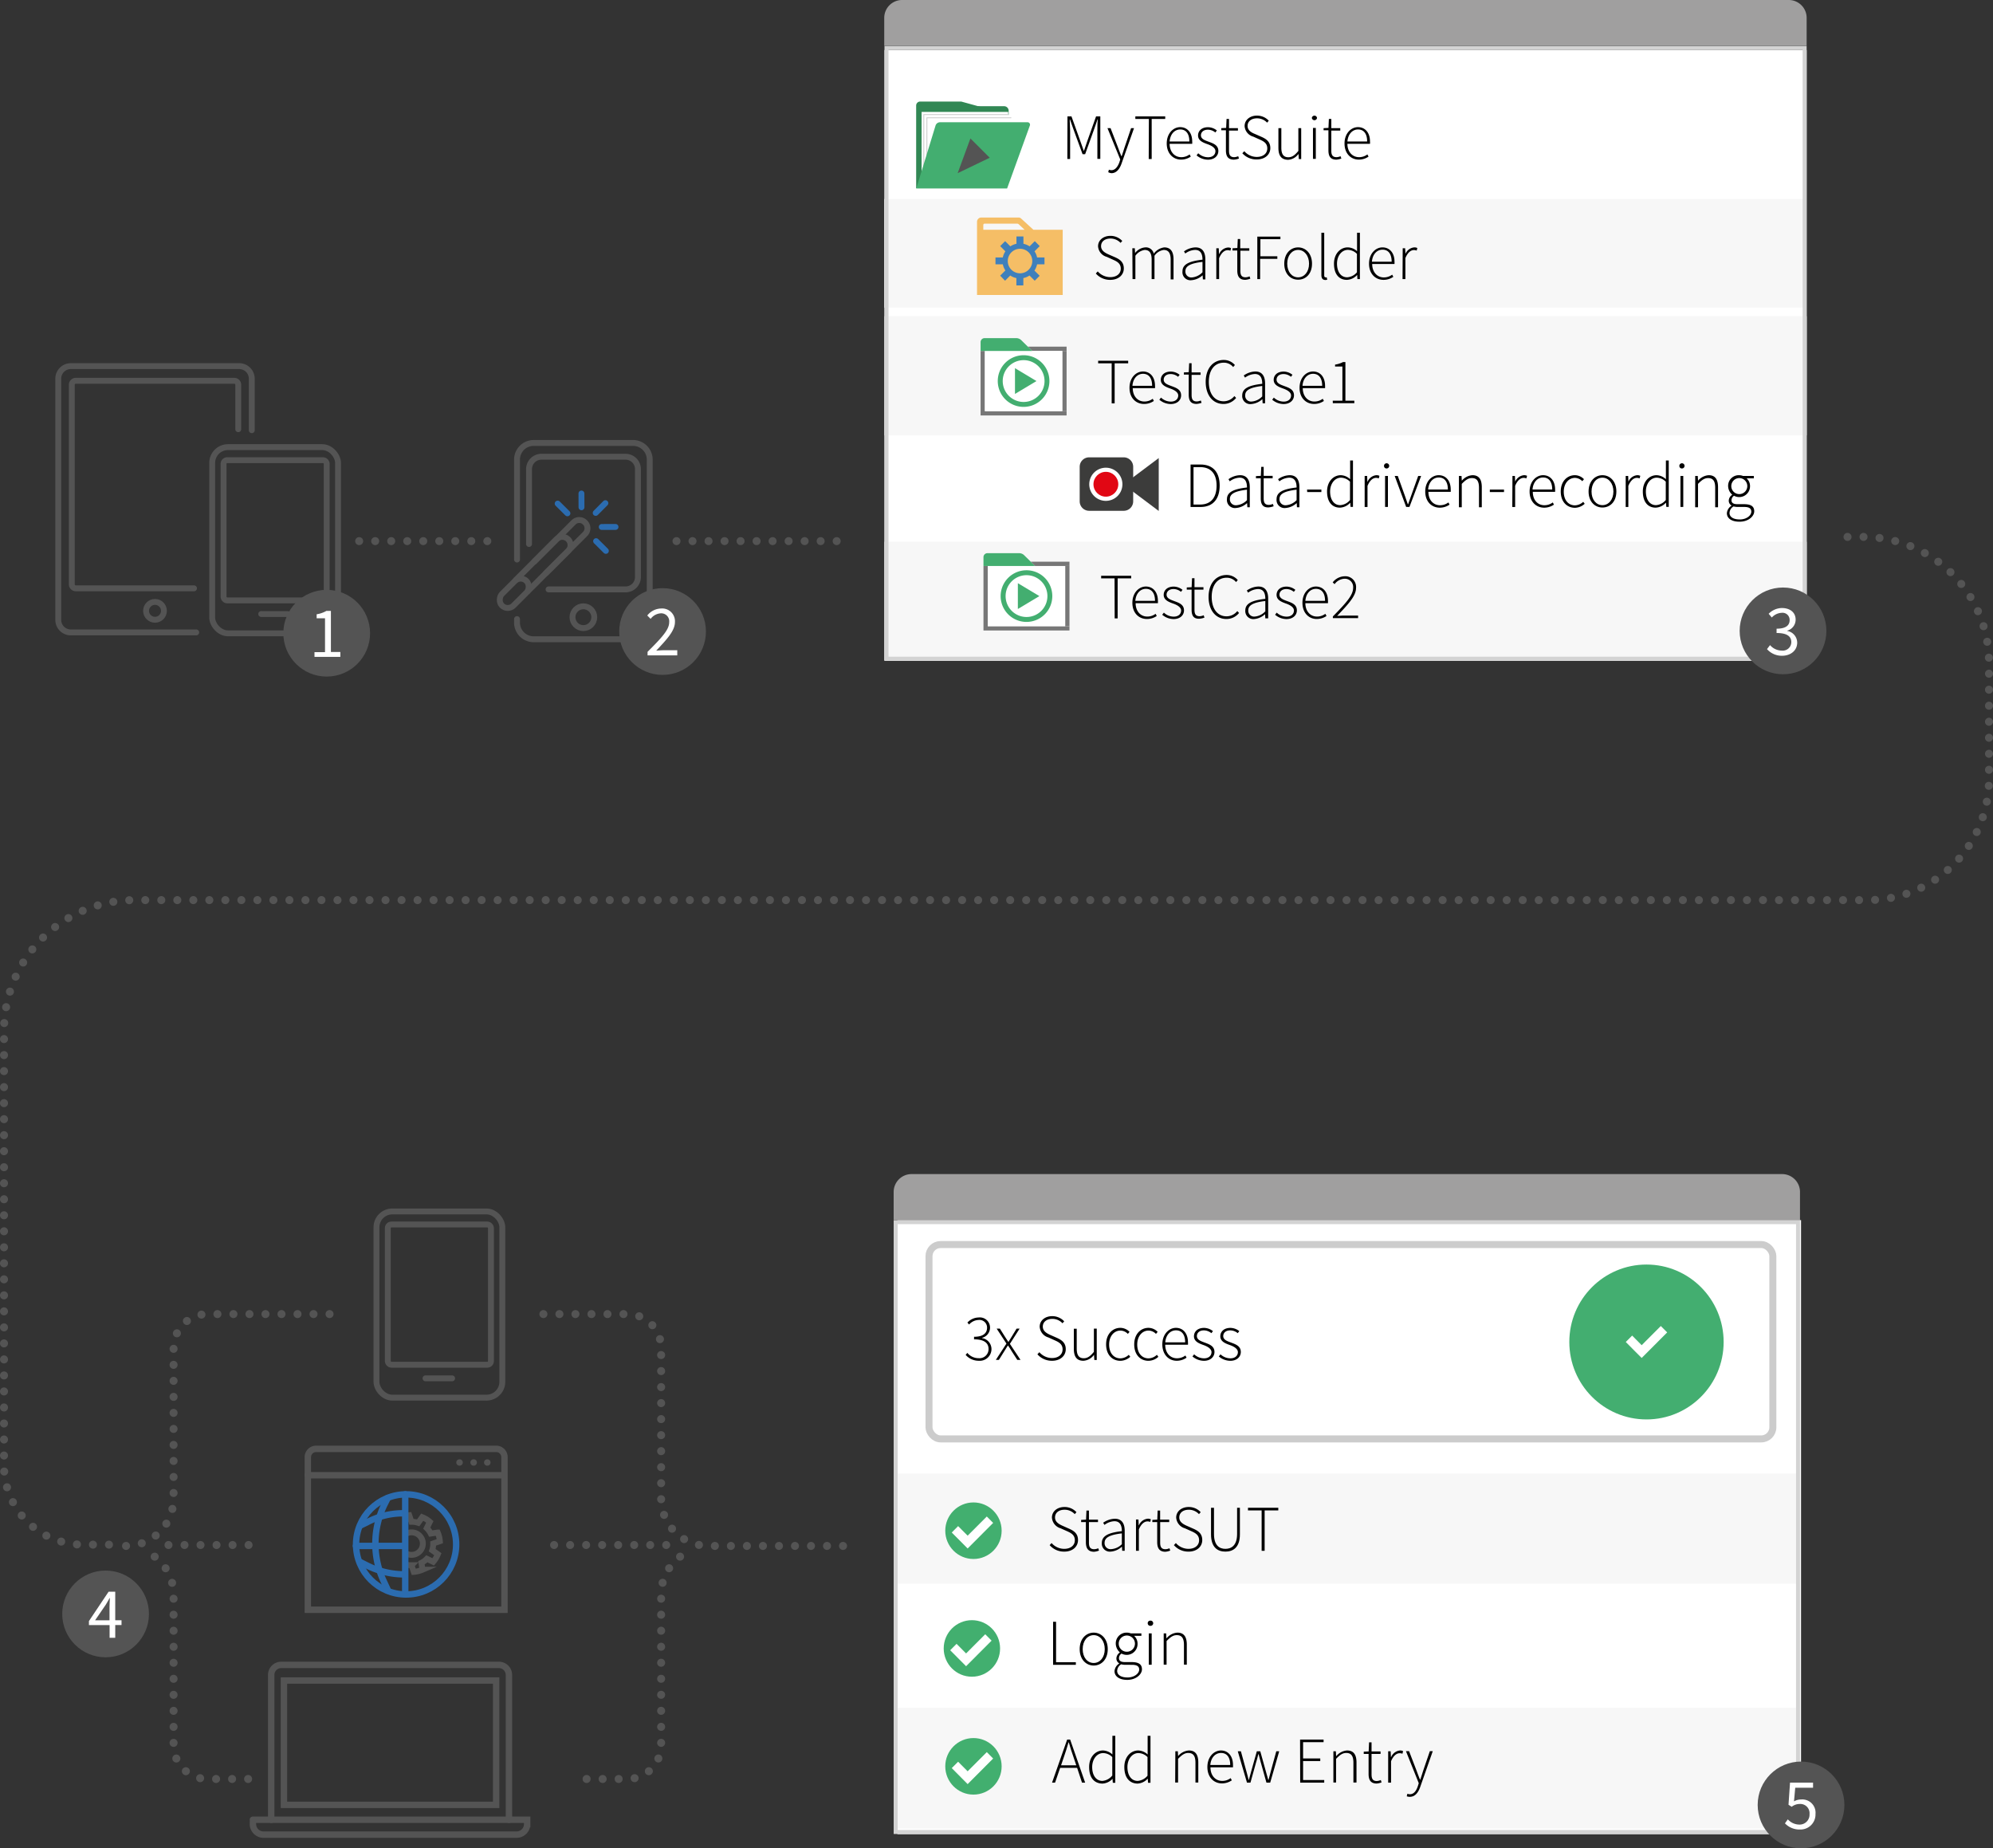 <svg xmlns="http://www.w3.org/2000/svg" xmlns:xlink="http://www.w3.org/1999/xlink" viewBox="0 0 497.73 461.57"><rect x="0" y="0" width="497.73" height="461.57" fill="#333333" stroke="none"/><defs><style>.cls-1,.cls-18,.cls-19,.cls-2,.cls-22,.cls-3,.cls-4{fill:none;}.cls-18,.cls-2,.cls-3{stroke:#545454;}.cls-18,.cls-19,.cls-2,.cls-3,.cls-4{stroke-linecap:round;}.cls-18,.cls-2,.cls-22,.cls-3,.cls-4{stroke-miterlimit:10;}.cls-2,.cls-4{stroke-width:1.47px;}.cls-3{stroke-width:2px;stroke-dasharray:0 4;}.cls-19,.cls-4{stroke:#2b6cb0;}.cls-5{fill:#545454;}.cls-6{fill:#fff;}.cls-7{fill:#f7f7f7;}.cls-8{fill:#318754;}.cls-9{fill:#ccc;}.cls-10{fill:#43ae70;}.cls-11{fill:#777;}.cls-12{fill:#e10714;}.cls-13{fill:#3c3c3b;}.cls-14{fill:#f5be66;}.cls-15{fill:#3f80bc;}.cls-16{fill:#a09f9f;}.cls-17{fill:#d3d3d3;}.cls-18,.cls-19{stroke-width:1.6px;}.cls-19{stroke-linejoin:round;}.cls-20{clip-path:url(#clip-path);}.cls-21{fill:#42af6f;}.cls-22{stroke:#ccc;stroke-width:1.75px;}</style><clipPath id="clip-path"><rect class="cls-1" x="101.73" y="376.83" width="11.09" height="19.64"/></clipPath></defs><title>mobile_tools-set-up</title><g id="Ebene_2" data-name="Ebene 2"><g id="Ebene_1-2" data-name="Ebene 1"><circle class="cls-2" cx="38.71" cy="152.54" r="2.23"/><path class="cls-2" d="M49,157.93H17.69a3.13,3.13,0,0,1-3.14-3.14V94.57a3.14,3.14,0,0,1,3.14-3.14H59.74a3.15,3.15,0,0,1,3.14,3.14v12.86"/><path class="cls-2" d="M48.45,146.92H18.93a1,1,0,0,1-1-1V96.09a1,1,0,0,1,1-1H58.5a1,1,0,0,1,1,1v11.09"/><rect class="cls-2" x="52.99" y="111.66" width="31.43" height="46.5" rx="3.95" ry="3.95"/><rect class="cls-2" x="55.83" y="114.92" width="25.76" height="35.02" rx="0.9" ry="0.9"/><line class="cls-2" x1="65.24" y1="153.34" x2="71.88" y2="153.34"/><line class="cls-3" x1="89.7" y1="135.13" x2="122.95" y2="135.13"/><line class="cls-3" x1="168.95" y1="135.13" x2="209.92" y2="135.13"/><path class="cls-2" d="M129.12,139.73V114.78a4.16,4.16,0,0,1,4.16-4.16H158.1a4.16,4.16,0,0,1,4.16,4.16v40.7a4.16,4.16,0,0,1-4.16,4.16H133.28a4.16,4.16,0,0,1-4.16-4.16v-.88"/><path class="cls-2" d="M137,147.19h19.22a3.09,3.09,0,0,0,3.1-3.09V117.16a3.1,3.1,0,0,0-3.1-3.1h-21a3.1,3.1,0,0,0-3.1,3.1v18.69"/><circle class="cls-2" cx="145.69" cy="154.13" r="2.72"/><line class="cls-4" x1="150.28" y1="131.6" x2="153.72" y2="131.59"/><line class="cls-4" x1="148.77" y1="128.09" x2="151.19" y2="125.65"/><line class="cls-4" x1="148.87" y1="135.14" x2="151.31" y2="137.57"/><line class="cls-4" x1="145.22" y1="126.68" x2="145.21" y2="123.24"/><line class="cls-4" x1="141.71" y1="128.19" x2="139.27" y2="125.76"/><path class="cls-2" d="M136.37,143.1l9.73-9.73a2,2,0,0,0,0-2.89h0a2,2,0,0,0-2.89,0l-9.73,9.73"/><path class="cls-2" d="M131.8,147.67l10.07-10.07a2.07,2.07,0,0,0,0-2.94h0a2.08,2.08,0,0,0-2.94.05l-10.07,10.07"/><rect class="cls-2" x="126.38" y="143.82" width="4.09" height="8.67" rx="2.04" ry="2.04" transform="translate(114.47 343.73) rotate(-135)"/><circle class="cls-5" cx="81.59" cy="158.13" r="10.83"/><path class="cls-6" d="M78.54,162.86h2.63V154.4H79.08v-1a7,7,0,0,0,2.43-.84h1.13v10.26H85v1.22H78.54Z"/><circle class="cls-5" cx="165.47" cy="157.71" r="10.83"/><path class="cls-6" d="M161.72,162.78c3.45-3.44,5.4-5.51,5.4-7.36a2,2,0,0,0-2.18-2.25,3.41,3.41,0,0,0-2.45,1.38l-.84-.84a4.49,4.49,0,0,1,3.47-1.75,3.19,3.19,0,0,1,3.44,3.38c0,2.16-2,4.31-4.68,7.15.63-.05,1.33-.11,1.92-.11h3.34v1.28h-7.42Z"/><rect id="_Rechteck_" data-name="&lt;Rechteck&gt;" class="cls-6" x="220.89" y="12.5" width="230.3" height="152.34"/><rect class="cls-7" x="220.83" y="49.69" width="230.3" height="27.14"/><rect class="cls-7" x="220.89" y="135.29" width="230.3" height="29.75"/><rect class="cls-7" x="220.89" y="78.97" width="230.3" height="29.75"/><path d="M266.59,29.07h1l2.23,6.22c.27.78.56,1.57.83,2.35h.07c.27-.78.53-1.57.8-2.35l2.21-6.22h1.06v10.6h-.73v-7c0-.87,0-2,.1-2.86h-.06l-.82,2.36L271,38.51h-.64l-2.31-6.31-.83-2.36h-.07c0,.88.1,2,.1,2.86v7h-.69Z"/><path d="M276.77,43l.16-.63a1.9,1.9,0,0,0,.63.13c.95,0,1.59-.87,2-2l.21-.67L276.58,32h.77l1.87,4.86c.24.64.55,1.48.84,2.15h.06c.24-.67.5-1.51.71-2.15L282.48,32h.73l-3.06,8.69c-.43,1.3-1.21,2.56-2.59,2.56A2.09,2.09,0,0,1,276.77,43Z"/><path d="M286.92,29.71h-3.38v-.64H291v.64h-3.38v10h-.74Z"/><path d="M291.38,35.83c0-2.53,1.64-4.08,3.36-4.08s3,1.31,3,3.58a3.82,3.82,0,0,1,0,.58H292.1c0,1.94,1.18,3.34,2.92,3.34a3.41,3.41,0,0,0,2.07-.69l.29.55a4.29,4.29,0,0,1-2.43.75C293,39.86,291.38,38.35,291.38,35.83Zm5.65-.5c0-2-.89-3-2.27-3s-2.5,1.11-2.66,3Z"/><path d="M298.83,38.8l.42-.53a3.57,3.57,0,0,0,2.46,1c1.2,0,1.83-.7,1.83-1.53s-1-1.38-1.88-1.7c-1.18-.42-2.46-.89-2.46-2.21,0-1.12.88-2.06,2.49-2.06a3.6,3.6,0,0,1,2.21.81l-.39.5a2.89,2.89,0,0,0-1.85-.69c-1.19,0-1.74.69-1.74,1.4,0,.88.9,1.22,1.82,1.56,1.21.45,2.53.85,2.53,2.36,0,1.16-.94,2.17-2.61,2.17A4.46,4.46,0,0,1,298.83,38.8Z"/><path d="M306.16,37.53v-5H305V32l1.22-.06.1-2.24h.61V32h2.23v.61h-2.23v5c0,1,.24,1.64,1.3,1.64a2.82,2.82,0,0,0,1-.24l.19.58a4.26,4.26,0,0,1-1.26.28C306.6,39.86,306.16,38.92,306.16,37.53Z"/><path d="M310.26,38.27l.49-.51a4.15,4.15,0,0,0,3.1,1.43c1.63,0,2.64-.87,2.64-2.13s-.85-1.75-1.9-2.22l-1.6-.72a2.92,2.92,0,0,1-2.16-2.64c0-1.53,1.32-2.61,3.09-2.61a4,4,0,0,1,2.94,1.27l-.41.49a3.43,3.43,0,0,0-2.53-1.08c-1.4,0-2.35.74-2.35,1.9s1.06,1.69,1.83,2l1.61.71c1.19.53,2.24,1.19,2.24,2.82s-1.34,2.84-3.4,2.84A4.7,4.7,0,0,1,310.26,38.27Z"/><path d="M319.27,36.9V32H320v4.86c0,1.64.52,2.41,1.76,2.41.91,0,1.59-.48,2.49-1.58V32h.71v7.72h-.6l-.08-1.29h0a3.42,3.42,0,0,1-2.62,1.48C320,39.86,319.27,38.9,319.27,36.9Z"/><path d="M327.62,29.45a.65.65,0,0,1,1.29,0,.65.65,0,0,1-1.29,0Zm.28,2.5h.71v7.72h-.71Z"/><path d="M331.76,37.53v-5h-1.21V32l1.22-.06.1-2.24h.61V32h2.24v.61h-2.24v5c0,1,.24,1.64,1.31,1.64a2.71,2.71,0,0,0,1-.24l.2.58a4.39,4.39,0,0,1-1.26.28C332.19,39.86,331.76,38.92,331.76,37.53Z"/><path d="M335.78,35.83c0-2.53,1.64-4.08,3.36-4.08s3,1.31,3,3.58a2.88,2.88,0,0,1,0,.58H336.5c0,1.94,1.18,3.34,2.92,3.34a3.41,3.41,0,0,0,2.07-.69l.29.55a4.29,4.29,0,0,1-2.43.75C337.37,39.86,335.78,38.35,335.78,35.83Zm5.65-.5c0-2-.89-3-2.27-3s-2.49,1.11-2.66,3Z"/><path class="cls-8" d="M240.06,25.36H229.8a1,1,0,0,0-1,1V47l17.06-.74-1-19.58Z"/><path class="cls-8" d="M251.9,38l-7.5-.09-.19-11.39h6.55a1.14,1.14,0,0,1,1.14,1.14Z"/><rect class="cls-6" x="230.16" y="27.95" width="21.63" height="15.3"/><rect class="cls-9" x="230.6" y="28.51" width="21.19" height="14.06"/><rect class="cls-6" x="230.82" y="28.73" width="21.74" height="13.5"/><polygon class="cls-9" points="231.37 43.36 231.37 29.3 252.56 29.3 252.56 41.78 231.37 43.36"/><rect class="cls-6" x="231.59" y="29.52" width="21.41" height="10.46"/><path class="cls-10" d="M228.83,47.07h22.68l5.69-15.72a.61.61,0,0,0-.59-.82H234.77a1.18,1.18,0,0,0-1.13.83Z"/><polygon class="cls-5" points="239.16 43.25 242.35 34.57 247.17 39.39 239.16 43.25"/><path d="M278.35,144.43H275v-.64h7.5v.64h-3.38v10h-.74Z"/><path d="M282.8,150.54c0-2.52,1.64-4.07,3.37-4.07s3,1.31,3,3.58a2.88,2.88,0,0,1,0,.58h-5.56c0,1.94,1.17,3.34,2.91,3.34a3.42,3.42,0,0,0,2.08-.69l.28.55a4.29,4.29,0,0,1-2.43.75C284.39,154.58,282.8,153.07,282.8,150.54Zm5.65-.49c0-2-.88-3-2.27-3s-2.49,1.12-2.65,3Z"/><path d="M290.25,153.52l.42-.53a3.57,3.57,0,0,0,2.46,1c1.21,0,1.84-.7,1.84-1.53s-1-1.38-1.89-1.7c-1.17-.42-2.46-.89-2.46-2.21,0-1.12.88-2.06,2.49-2.06a3.55,3.55,0,0,1,2.21.81l-.39.5a2.89,2.89,0,0,0-1.85-.7c-1.19,0-1.74.7-1.74,1.4,0,.89.9,1.23,1.82,1.57,1.21.45,2.53.85,2.53,2.36,0,1.16-.93,2.17-2.61,2.17A4.46,4.46,0,0,1,290.25,153.52Z"/><path d="M297.59,152.25v-5h-1.21v-.55l1.22-.06.1-2.24h.61v2.24h2.24v.61h-2.24v5c0,1,.24,1.64,1.3,1.64a2.77,2.77,0,0,0,1-.24l.19.58a4.27,4.27,0,0,1-1.25.28C298,154.58,297.59,153.63,297.59,152.25Z"/><path d="M301.83,149.06c0-3.36,1.84-5.47,4.53-5.47a3.64,3.64,0,0,1,2.76,1.27l-.43.5a3,3,0,0,0-2.32-1.09c-2.33,0-3.76,1.85-3.76,4.79s1.41,4.85,3.7,4.85A3.42,3.42,0,0,0,309,152.6l.44.47a4,4,0,0,1-3.16,1.51C303.65,154.58,301.83,152.44,301.83,149.06Z"/><path d="M311,152.46c0-1.71,1.55-2.53,5-2.91,0-1.18-.3-2.45-1.83-2.45a4.39,4.39,0,0,0-2.46.9l-.33-.53a5.21,5.21,0,0,1,2.89-1c1.81,0,2.44,1.32,2.44,3v4.94H316l-.06-1h-.05a4.57,4.57,0,0,1-2.74,1.19A2,2,0,0,1,311,152.46Zm5,.26v-2.63c-3.18.37-4.26,1.12-4.26,2.34a1.45,1.45,0,0,0,1.64,1.54A4,4,0,0,0,315.94,152.72Z"/><path d="M318.44,153.52l.41-.53a3.59,3.59,0,0,0,2.47,1c1.2,0,1.83-.7,1.83-1.53s-1-1.38-1.88-1.7c-1.18-.42-2.46-.89-2.46-2.21,0-1.12.88-2.06,2.49-2.06a3.55,3.55,0,0,1,2.2.81l-.38.5a2.91,2.91,0,0,0-1.85-.7c-1.19,0-1.74.7-1.74,1.4,0,.89.9,1.23,1.82,1.57,1.21.45,2.53.85,2.53,2.36,0,1.16-.94,2.17-2.61,2.17A4.44,4.44,0,0,1,318.44,153.52Z"/><path d="M325.27,150.54c0-2.52,1.64-4.07,3.37-4.07s3,1.31,3,3.58a3.82,3.82,0,0,1,0,.58H326c0,1.94,1.17,3.34,2.91,3.34a3.42,3.42,0,0,0,2.08-.69l.29.55a4.35,4.35,0,0,1-2.43.75C326.87,154.58,325.27,153.07,325.27,150.54Zm5.65-.49c0-2-.88-3-2.27-3s-2.49,1.12-2.65,3Z"/><path d="M332.87,153.94c3.38-3.43,5.06-5.34,5.06-7.13a2.07,2.07,0,0,0-2.23-2.28,3.22,3.22,0,0,0-2.4,1.35l-.47-.45a3.89,3.89,0,0,1,2.93-1.52,2.68,2.68,0,0,1,2.9,2.89c0,2-1.87,4-4.72,7,.57,0,1.16-.08,1.73-.08h3.5v.64h-6.3Z"/><polyline class="cls-11" points="245.61 141.34 245.61 157.45 267.09 157.45 267.09 156.38 246.69 156.38 246.69 141.34"/><rect class="cls-11" x="266.02" y="141.34" width="1.07" height="15.04"/><rect class="cls-6" x="246.68" y="141.34" width="19.33" height="15.04"/><polygon class="cls-10" points="254.2 145.64 254.2 152.08 259.57 148.86 254.2 145.64"/><path class="cls-10" d="M258.5,141.34H245.61v-2.2a1,1,0,0,1,1-1h7.9a1.81,1.81,0,0,1,1.28.53Z"/><polygon class="cls-11" points="267.09 141.34 258.5 141.34 257.43 140.27 267.09 140.27 267.09 141.34"/><path class="cls-10" d="M256.35,143.64a5.22,5.22,0,1,1-5.21,5.22,5.22,5.22,0,0,1,5.21-5.22m0-1.23a6.45,6.45,0,1,0,6.45,6.45,6.44,6.44,0,0,0-6.45-6.45Z"/><path d="M273.67,68.3l.48-.52a4.19,4.19,0,0,0,3.11,1.43c1.63,0,2.64-.87,2.64-2.12s-.85-1.76-1.9-2.22l-1.61-.73a2.92,2.92,0,0,1-2.16-2.64c0-1.52,1.32-2.6,3.09-2.6a4,4,0,0,1,2.95,1.27l-.42.48a3.45,3.45,0,0,0-2.53-1.08c-1.4,0-2.34.74-2.34,1.9s1.06,1.69,1.83,2.05l1.61.7c1.19.53,2.24,1.19,2.24,2.82s-1.34,2.85-3.4,2.85A4.73,4.73,0,0,1,273.67,68.3Z"/><path d="M282.79,62h.62l.06,1.19h0A3.53,3.53,0,0,1,286,61.78a2,2,0,0,1,2.14,1.57,3.88,3.88,0,0,1,2.62-1.57c1.55,0,2.32,1,2.32,3v5h-.72V64.84c0-1.65-.55-2.42-1.73-2.42a3.35,3.35,0,0,0-2.31,1.45V69.7h-.71V64.84c0-1.65-.55-2.42-1.74-2.42a3.44,3.44,0,0,0-2.32,1.45V69.7h-.71Z"/><path d="M295.31,67.76c0-1.7,1.54-2.52,5-2.91,0-1.17-.31-2.44-1.84-2.44a4.31,4.31,0,0,0-2.46.9l-.32-.53a5.21,5.21,0,0,1,2.88-1c1.82,0,2.45,1.32,2.45,3v5h-.61l-.07-1h-.05a4.57,4.57,0,0,1-2.73,1.19A2,2,0,0,1,295.31,67.76Zm5,.26V65.4c-3.19.37-4.27,1.11-4.27,2.33a1.47,1.47,0,0,0,1.65,1.55A4.11,4.11,0,0,0,300.3,68Z"/><path d="M303.76,62h.61l.06,1.43h.05a2.65,2.65,0,0,1,2.19-1.62,1.57,1.57,0,0,1,.77.16l-.16.64a1.8,1.8,0,0,0-.71-.13c-.69,0-1.51.53-2.11,2V69.7h-.7Z"/><path d="M309,67.56v-5h-1.2V62l1.22-.07.1-2.24h.61V62H312v.61h-2.23v5c0,1,.24,1.64,1.3,1.64a2.61,2.61,0,0,0,1-.24l.19.58a4.31,4.31,0,0,1-1.26.29C309.47,69.89,309,68.94,309,67.56Z"/><path d="M314,59.09h5.77v.64h-5V64H319v.64H314.7V69.7H314Z"/><path d="M320.73,65.85c0-2.59,1.61-4.07,3.46-4.07s3.47,1.48,3.47,4.07-1.6,4-3.47,4S320.73,68.41,320.73,65.85Zm6.19,0c0-2-1.17-3.44-2.73-3.44s-2.72,1.4-2.72,3.44,1.16,3.41,2.72,3.41S326.92,67.88,326.92,65.85Z"/><path d="M330,68.67V58.12h.71V68.76c0,.34.14.5.33.5a1.3,1.3,0,0,0,.29,0l.13.58a1.43,1.43,0,0,1-.51.08C330.3,69.89,330,69.5,330,68.67Z"/><path d="M333.15,65.85c0-2.5,1.59-4.07,3.42-4.07a3.54,3.54,0,0,1,2.34.95l0-1.42V58.12h.71V69.7H339l-.06-1h-.05a3.61,3.61,0,0,1-2.51,1.19C334.4,69.89,333.15,68.46,333.15,65.85ZM338.88,68V63.4a3.28,3.28,0,0,0-2.26-1c-1.54,0-2.72,1.49-2.72,3.44s.9,3.41,2.55,3.41A3.49,3.49,0,0,0,338.88,68Z"/><path d="M341.9,65.85c0-2.53,1.64-4.07,3.36-4.07s3,1.3,3,3.57a3.76,3.76,0,0,1,0,.58h-5.57c0,1.95,1.18,3.35,2.92,3.35a3.47,3.47,0,0,0,2.07-.69l.29.54a4.29,4.29,0,0,1-2.43.76C343.49,69.89,341.9,68.38,341.9,65.85Zm5.65-.5c0-2-.89-3-2.27-3s-2.5,1.11-2.66,3Z"/><path d="M350.31,62h.61L351,63.4H351a2.63,2.63,0,0,1,2.19-1.62,1.57,1.57,0,0,1,.77.16l-.16.64a1.83,1.83,0,0,0-.71-.13c-.69,0-1.51.53-2.11,2V69.7h-.71Z"/><polyline class="cls-11" points="244.89 87.64 244.89 103.75 266.37 103.75 266.37 102.68 245.97 102.68 245.97 87.64"/><rect class="cls-11" x="265.3" y="87.64" width="1.07" height="15.04"/><polygon class="cls-11" points="266.37 87.64 257.78 87.64 256.71 86.57 266.37 86.57 266.37 87.64"/><circle class="cls-12" cx="276.18" cy="120.93" r="3.1"/><path d="M277.63,90.73h-3.38v-.64h7.5v.64h-3.38v10h-.74Z"/><path d="M282.08,96.85c0-2.53,1.64-4.08,3.37-4.08s3,1.31,3,3.58a2.88,2.88,0,0,1,0,.58h-5.56c0,1.94,1.17,3.34,2.91,3.34a3.42,3.42,0,0,0,2.08-.69l.28.55a4.29,4.29,0,0,1-2.43.75C283.68,100.88,282.08,99.37,282.08,96.85Zm5.65-.5c0-2-.88-3-2.27-3s-2.49,1.11-2.65,3Z"/><path d="M289.53,99.82l.42-.53a3.57,3.57,0,0,0,2.46,1c1.21,0,1.84-.7,1.84-1.53s-1-1.38-1.89-1.7c-1.17-.42-2.46-.89-2.46-2.21,0-1.12.88-2.06,2.49-2.06a3.55,3.55,0,0,1,2.21.81l-.39.5a2.89,2.89,0,0,0-1.85-.69c-1.19,0-1.74.69-1.74,1.4,0,.88.91,1.22,1.82,1.56,1.21.45,2.53.85,2.53,2.36,0,1.16-.93,2.17-2.61,2.17A4.46,4.46,0,0,1,289.53,99.82Z"/><path d="M296.87,98.55v-5h-1.21V93l1.22-.06.1-2.24h.61V93h2.24v.61h-2.24v5c0,1,.24,1.64,1.3,1.64a2.77,2.77,0,0,0,1-.24l.19.58a4.27,4.27,0,0,1-1.25.28C297.3,100.88,296.87,99.94,296.87,98.55Z"/><path d="M301.11,95.36c0-3.36,1.84-5.47,4.53-5.47a3.64,3.64,0,0,1,2.76,1.27l-.43.5a3,3,0,0,0-2.32-1.09c-2.33,0-3.76,1.85-3.76,4.79s1.41,4.85,3.7,4.85a3.44,3.44,0,0,0,2.68-1.3l.44.46a4,4,0,0,1-3.16,1.51C302.93,100.88,301.11,98.74,301.11,95.36Z"/><path d="M310.23,98.76c0-1.71,1.55-2.53,5-2.91,0-1.18-.3-2.45-1.83-2.45a4.39,4.39,0,0,0-2.46.9l-.33-.53a5.29,5.29,0,0,1,2.89-1c1.81,0,2.44,1.32,2.44,3v4.94h-.61l-.06-1h-.05a4.57,4.57,0,0,1-2.74,1.19A2,2,0,0,1,310.23,98.76Zm5,.26V96.39c-3.18.37-4.26,1.12-4.26,2.34a1.46,1.46,0,0,0,1.64,1.54A4,4,0,0,0,315.22,99Z"/><path d="M317.72,99.82l.41-.53a3.59,3.59,0,0,0,2.47,1c1.2,0,1.83-.7,1.83-1.53s-1-1.38-1.88-1.7c-1.18-.42-2.46-.89-2.46-2.21,0-1.12.88-2.06,2.49-2.06a3.55,3.55,0,0,1,2.2.81l-.38.5a2.91,2.91,0,0,0-1.85-.69c-1.19,0-1.74.69-1.74,1.4,0,.88.9,1.22,1.82,1.56,1.21.45,2.53.85,2.53,2.36,0,1.16-.94,2.17-2.61,2.17A4.46,4.46,0,0,1,317.72,99.82Z"/><path d="M324.55,96.85c0-2.53,1.64-4.08,3.37-4.08s3,1.31,3,3.58a3.82,3.82,0,0,1,0,.58h-5.57c0,1.94,1.17,3.34,2.91,3.34a3.42,3.42,0,0,0,2.08-.69l.29.55a4.35,4.35,0,0,1-2.43.75C326.15,100.88,324.55,99.37,324.55,96.85Zm5.65-.5c0-2-.88-3-2.27-3s-2.49,1.11-2.65,3Z"/><path d="M332.84,100.06h2.41V91.53h-1.83v-.48a6.3,6.3,0,0,0,2-.64H336v9.65h2.23v.63h-5.37Z"/><rect class="cls-6" x="245.96" y="87.64" width="19.33" height="15.04"/><polygon class="cls-10" points="253.48 91.94 253.48 98.38 258.85 95.16 253.48 91.94"/><path class="cls-10" d="M257.78,87.64H244.89v-2.2a1,1,0,0,1,1-1h7.9a1.81,1.81,0,0,1,1.28.53Z"/><path class="cls-10" d="M255.63,89.94a5.22,5.22,0,1,1-5.21,5.22,5.22,5.22,0,0,1,5.21-5.22m0-1.23a6.45,6.45,0,1,0,6.45,6.45,6.44,6.44,0,0,0-6.45-6.45Z"/><path d="M297.33,116h2.46c3.27,0,4.81,2.06,4.81,5.26s-1.54,5.35-4.79,5.35h-2.48Zm2.38,10c2.88,0,4.12-1.95,4.12-4.72s-1.24-4.63-4.12-4.63h-1.64V126Z"/><path d="M306.42,124.65c0-1.7,1.54-2.52,5-2.91,0-1.17-.31-2.45-1.84-2.45a4.32,4.32,0,0,0-2.46.91l-.32-.53a5.18,5.18,0,0,1,2.88-1c1.82,0,2.44,1.32,2.44,3v5h-.61l-.06-1h-.05a4.57,4.57,0,0,1-2.74,1.19A2,2,0,0,1,306.42,124.65Zm5,.26v-2.62c-3.19.37-4.27,1.11-4.27,2.33a1.47,1.47,0,0,0,1.64,1.55A4.11,4.11,0,0,0,311.41,124.91Z"/><path d="M314.86,124.44v-5h-1.2v-.55l1.22-.06.1-2.24h.61v2.24h2.24v.61h-2.24v5c0,1,.24,1.64,1.3,1.64a2.61,2.61,0,0,0,1-.24l.19.58a4.32,4.32,0,0,1-1.25.29C315.3,126.78,314.86,125.83,314.86,124.44Z"/><path d="M318.81,124.65c0-1.7,1.54-2.52,5-2.91,0-1.17-.31-2.45-1.84-2.45a4.32,4.32,0,0,0-2.46.91l-.32-.53a5.15,5.15,0,0,1,2.88-1c1.82,0,2.44,1.32,2.44,3v5h-.61l-.06-1h-.05a4.57,4.57,0,0,1-2.74,1.19A2,2,0,0,1,318.81,124.65Zm5,.26v-2.62c-3.19.37-4.27,1.11-4.27,2.33a1.47,1.47,0,0,0,1.64,1.55A4.11,4.11,0,0,0,323.8,124.91Z"/><path d="M326.42,122.26H330v.62h-3.54Z"/><path d="M331.42,122.74c0-2.5,1.59-4.07,3.43-4.07a3.54,3.54,0,0,1,2.33,1l0-1.42V115h.71v11.58h-.61l-.07-1h-.05a3.61,3.61,0,0,1-2.51,1.19C332.67,126.78,331.42,125.35,331.42,122.74Zm5.73,2.14v-4.59a3.29,3.29,0,0,0-2.25-1c-1.55,0-2.72,1.5-2.72,3.45s.9,3.41,2.54,3.41A3.49,3.49,0,0,0,337.15,124.88Z"/><path d="M340.81,118.86h.62l.06,1.43h.05a2.63,2.63,0,0,1,2.19-1.62,1.57,1.57,0,0,1,.77.16l-.16.64a1.8,1.8,0,0,0-.71-.13c-.69,0-1.51.53-2.11,2v5.27h-.71Z"/><path d="M345.64,116.37a.65.65,0,1,1,.64.62A.62.62,0,0,1,345.64,116.37Zm.27,2.49h.71v7.73h-.71Z"/><path d="M348.31,118.86h.77l1.74,4.84c.24.74.53,1.52.77,2.23h.07c.26-.71.53-1.49.79-2.23l1.73-4.84h.73L352,126.59h-.83Z"/><path d="M355.94,122.74c0-2.53,1.64-4.07,3.36-4.07s3,1.3,3,3.57a3.76,3.76,0,0,1,0,.58h-5.57c0,2,1.18,3.35,2.91,3.35a3.42,3.42,0,0,0,2.08-.7l.29.55a4.29,4.29,0,0,1-2.43.76C357.53,126.78,355.94,125.27,355.94,122.74Zm5.65-.5c0-2-.89-3-2.27-3s-2.5,1.11-2.66,3Z"/><path d="M364.35,118.86H365l.07,1.19h0a3.78,3.78,0,0,1,2.66-1.38c1.59,0,2.33,1,2.33,3v5h-.7v-4.86c0-1.65-.52-2.42-1.77-2.42-.92,0-1.58.48-2.53,1.45v5.83h-.71Z"/><path d="M372.07,122.26h3.54v.62h-3.54Z"/><path d="M377.72,118.86h.61l.07,1.43h0a2.66,2.66,0,0,1,2.19-1.62,1.61,1.61,0,0,1,.78.16l-.17.64a1.75,1.75,0,0,0-.7-.13c-.7,0-1.52.53-2.11,2v5.27h-.71Z"/><path d="M382,122.74c0-2.53,1.65-4.07,3.37-4.07s3,1.3,3,3.57a3.76,3.76,0,0,1,0,.58h-5.57c0,2,1.17,3.35,2.91,3.35a3.42,3.42,0,0,0,2.08-.7l.29.55a4.32,4.32,0,0,1-2.43.76C383.61,126.78,382,125.27,382,122.74Zm5.65-.5c0-2-.88-3-2.27-3s-2.49,1.11-2.65,3Z"/><path d="M389.78,122.74c0-2.59,1.65-4.07,3.53-4.07a3.17,3.17,0,0,1,2.27,1l-.42.5a2.63,2.63,0,0,0-1.83-.83c-1.58,0-2.8,1.41-2.8,3.45s1.11,3.41,2.8,3.41a3.14,3.14,0,0,0,2.06-.88l.37.49a3.74,3.74,0,0,1-2.47,1C391.3,126.78,389.78,125.3,389.78,122.74Z"/><path d="M396.73,122.74c0-2.59,1.61-4.07,3.46-4.07s3.48,1.48,3.48,4.07-1.61,4-3.48,4S396.73,125.3,396.73,122.74Zm6.2,0c0-2-1.17-3.45-2.74-3.45s-2.72,1.41-2.72,3.45,1.16,3.41,2.72,3.41S402.93,124.77,402.93,122.74Z"/><path d="M406,118.86h.62l.06,1.43h0a2.63,2.63,0,0,1,2.19-1.62,1.57,1.57,0,0,1,.77.16l-.16.64a1.8,1.8,0,0,0-.71-.13c-.69,0-1.51.53-2.11,2v5.27H406Z"/><path d="M410.28,122.74c0-2.5,1.59-4.07,3.43-4.07a3.54,3.54,0,0,1,2.33,1l0-1.42V115h.71v11.58h-.61l-.07-1H416a3.59,3.59,0,0,1-2.51,1.19C411.54,126.78,410.28,125.35,410.28,122.74Zm5.73,2.14v-4.59a3.29,3.29,0,0,0-2.25-1c-1.55,0-2.72,1.5-2.72,3.45s.9,3.41,2.54,3.41A3.49,3.49,0,0,0,416,124.88Z"/><path d="M419.4,116.37a.65.65,0,1,1,.65.62A.62.62,0,0,1,419.4,116.37Zm.28,2.49h.7v7.73h-.7Z"/><path d="M423.36,118.86H424l.07,1.19h0a3.78,3.78,0,0,1,2.66-1.38c1.59,0,2.33,1,2.33,3v5h-.71v-4.86c0-1.65-.51-2.42-1.77-2.42-.91,0-1.57.48-2.52,1.45v5.83h-.71Z"/><path d="M431.27,128.16a2.43,2.43,0,0,1,1.15-1.86v-.07a1.36,1.36,0,0,1-.68-1.24,1.8,1.8,0,0,1,.84-1.41v-.07a2.9,2.9,0,0,1-1-2.12,2.65,2.65,0,0,1,2.72-2.72,2.72,2.72,0,0,1,1,.19H438v.6h-1.8a2.54,2.54,0,0,1,.85,1.94,2.7,2.7,0,0,1-4,2.4,1.4,1.4,0,0,0-.63,1.11c0,.56.32,1,1.48,1h1.66c1.73,0,2.54.54,2.54,1.77s-1.43,2.6-3.65,2.6C432.5,130.3,431.27,129.47,431.27,128.16Zm6.1-.38c0-.86-.62-1.18-1.78-1.18h-1.66a4.66,4.66,0,0,1-1-.13,2,2,0,0,0-1,1.63c0,1,.93,1.62,2.58,1.62S437.37,128.74,437.37,127.78Zm-1-6.39a2,2,0,1,0-4,0,2,2,0,1,0,4,0Z"/><path class="cls-13" d="M280.62,114.21H272a2.36,2.36,0,0,0-2.36,2.36v8.63a2.36,2.36,0,0,0,2.36,2.36h8.63A2.36,2.36,0,0,0,283,125.2v-8.63A2.36,2.36,0,0,0,280.62,114.21Zm-.31,6.72a4.14,4.14,0,1,1-4.13-4.13A4.13,4.13,0,0,1,280.31,120.93Z"/><polygon class="cls-13" points="280.58 120.99 289.38 114.39 289.38 127.6 280.58 120.99"/><path class="cls-14" d="M258.08,57.38,255,54.56a.91.91,0,0,0-.6-.24h-9.29A1.07,1.07,0,0,0,244,55.38V73.67h21.4V57.38Zm-12.51-1.2a.33.33,0,0,1,.33-.33H254a.65.65,0,0,1,.42.16l1.47,1.37H245.57Z"/><path class="cls-15" d="M260.85,66V64.29H259a4.25,4.25,0,0,0-.64-1.53l1.3-1.3-1.23-1.24-1.3,1.3a4.57,4.57,0,0,0-1.54-.64V59.05h-1.74v1.83a4.44,4.44,0,0,0-1.53.64l-1.3-1.3-1.24,1.24,1.3,1.3a4.44,4.44,0,0,0-.64,1.53h-1.83V66h1.83a4.57,4.57,0,0,0,.64,1.54l-1.3,1.3L251,70.1l1.3-1.3a4.25,4.25,0,0,0,1.53.64v1.83h1.74V69.44a4.38,4.38,0,0,0,1.54-.64l1.3,1.3,1.23-1.23-1.3-1.3A4.38,4.38,0,0,0,259,66Zm-3.05-.87a3.06,3.06,0,1,1-3.06-3A3.06,3.06,0,0,1,257.8,65.16Z"/><path class="cls-16" d="M225.29,0H446.73a4.46,4.46,0,0,1,4.46,4.46v7a0,0,0,0,1,0,0H220.83a0,0,0,0,1,0,0v-7A4.46,4.46,0,0,1,225.29,0Z"/><path class="cls-17" d="M450.19,12.5V164H221.89V12.5h228.3m1-1H220.89V165h230.3V11.5Z"/><circle class="cls-5" cx="445.29" cy="157.55" r="10.83"/><path class="cls-6" d="M441.29,162.1l.76-1a3.88,3.88,0,0,0,2.93,1.37,2.14,2.14,0,0,0,2.38-2.1c0-1.37-.94-2.29-3.68-2.29V157c2.45,0,3.26-.93,3.26-2.14a1.77,1.77,0,0,0-2-1.82,3.52,3.52,0,0,0-2.45,1.17l-.79-.93a4.73,4.73,0,0,1,3.3-1.44c2,0,3.44,1.06,3.44,2.91a2.85,2.85,0,0,1-2.09,2.74v.07a3,3,0,0,1,2.48,2.92c0,2-1.67,3.28-3.78,3.28A4.89,4.89,0,0,1,441.29,162.1Z"/><rect class="cls-2" x="94.02" y="302.53" width="31.43" height="46.5" rx="3.95" ry="3.95"/><rect class="cls-2" x="96.85" y="305.79" width="25.76" height="35.02" rx="0.9" ry="0.9"/><line class="cls-2" x1="106.27" y1="344.21" x2="112.91" y2="344.21"/><path class="cls-18" d="M79,361.82h44.92a2.07,2.07,0,0,1,2.07,2.07V402a0,0,0,0,1,0,0H76.88a0,0,0,0,1,0,0V363.89A2.07,2.07,0,0,1,79,361.82Z"/><line class="cls-18" x1="76.88" y1="368.41" x2="125.11" y2="368.41"/><line class="cls-18" x1="114.78" y1="365.22" x2="114.75" y2="365.22"/><line class="cls-18" x1="118.3" y1="365.22" x2="118.27" y2="365.22"/><line class="cls-18" x1="121.71" y1="365.22" x2="121.68" y2="365.22"/><circle class="cls-19" cx="101.42" cy="385.68" r="12.5"/><g class="cls-20"><path class="cls-2" d="M98.92,381.64a5.49,5.49,0,0,1,1.36-1l-.26-1.73a7.11,7.11,0,0,1,2.17-.53l.57,1.65a5.36,5.36,0,0,1,1.68.26l1-1.41a7.71,7.71,0,0,1,1,.49,6.89,6.89,0,0,1,.91.67l-.77,1.57a5.08,5.08,0,0,1,1,1.36l1.74-.26a7.11,7.11,0,0,1,.53,2.17l-1.66.57a5.39,5.39,0,0,1-.25,1.68l1.41,1a6.67,6.67,0,0,1-.5,1,6.83,6.83,0,0,1-.66.91l-1.58-.77a5.08,5.08,0,0,1-1.36,1l.26,1.73a7.06,7.06,0,0,1-2.17.54l-.57-1.66a5.33,5.33,0,0,1-1.67-.25l-1,1.4a6.25,6.25,0,0,1-1-.49,7.44,7.44,0,0,1-.9-.66l.76-1.58A5.31,5.31,0,0,1,98,388l-1.73.26a7,7,0,0,1-.53-2.17l1.65-.57a5.34,5.34,0,0,1,.26-1.67l-1.41-1a7.28,7.28,0,0,1,.5-1,6.5,6.5,0,0,1,.66-.9Zm2.41,6.24a2.81,2.81,0,1,0-.94-3.86A2.82,2.82,0,0,0,101.33,387.88Z"/></g><line class="cls-19" x1="88.89" y1="386.06" x2="100.97" y2="386.06"/><path class="cls-19" d="M89.94,381l1.72-.84a19,19,0,0,1,9-2.25"/><path class="cls-19" d="M101,393.16a20.83,20.83,0,0,1-9.58-2.34l-1.49-.75"/><path class="cls-19" d="M96.82,397,96,395.23a22.19,22.19,0,0,1-2.25-9.74h0a22.19,22.19,0,0,1,2.34-9.92l.75-1.49"/><line class="cls-19" x1="101.2" y1="398.09" x2="101.2" y2="373.18"/><path class="cls-18" d="M127.1,454.44V418.28a2.51,2.51,0,0,0-2.51-2.51H70.23a2.5,2.5,0,0,0-2.5,2.51v36.16"/><rect class="cls-18" x="70.91" y="419.67" width="53" height="31.05"/><path class="cls-18" d="M63.16,454.44h68.5v1.05a2.66,2.66,0,0,1-2.66,2.67H65.83a2.67,2.67,0,0,1-2.67-2.67V455"/><rect class="cls-6" x="224.12" y="304.7" width="225.67" height="153.34"/><rect class="cls-7" x="224.12" y="367.98" width="224.62" height="27.51"/><rect class="cls-7" x="224.17" y="426.47" width="224.62" height="30.15"/><path d="M263,405h.74v10.1h4.94v.65H263Z"/><path d="M269.64,411.83c0-2.62,1.63-4.12,3.5-4.12s3.51,1.5,3.51,4.12-1.63,4.1-3.51,4.1S269.64,414.43,269.64,411.83Zm6.26,0c0-2.07-1.19-3.49-2.76-3.49s-2.75,1.42-2.75,3.49,1.17,3.46,2.75,3.46S275.9,413.89,275.9,411.83Z"/><path d="M278.34,417.33a2.48,2.48,0,0,1,1.15-1.89v-.07a1.39,1.39,0,0,1-.68-1.25,1.86,1.86,0,0,1,.84-1.44v-.06a3,3,0,0,1-1-2.16,2.69,2.69,0,0,1,2.75-2.75,2.72,2.72,0,0,1,1,.19h2.65v.61h-1.82a2.62,2.62,0,0,1,.86,2,2.71,2.71,0,0,1-4,2.43,1.39,1.39,0,0,0-.64,1.13c0,.57.33,1,1.5,1h1.67c1.76,0,2.57.56,2.57,1.8s-1.45,2.64-3.69,2.64C279.57,419.5,278.34,418.65,278.34,417.33Zm6.16-.39c0-.87-.64-1.19-1.81-1.19H281a4.74,4.74,0,0,1-1-.13,2.05,2.05,0,0,0-1,1.64c0,1,.94,1.65,2.6,1.65S284.5,417.92,284.5,416.94Zm-1.06-6.48a2,2,0,1,0-4.05,0,2,2,0,1,0,4.05,0Z"/><path d="M286.63,405.37a.62.62,0,0,1,.64-.65.65.65,0,1,1,0,1.29A.63.63,0,0,1,286.63,405.37Zm.27,2.53h.72v7.83h-.72Z"/><path d="M290.62,407.9h.62l.06,1.21h.05a3.81,3.81,0,0,1,2.68-1.4c1.61,0,2.36,1,2.36,3v5h-.71v-4.92c0-1.67-.52-2.45-1.79-2.45-.93,0-1.59.49-2.55,1.47v5.9h-.72Z"/><path d="M269,441.48h-4.24l-1.27,3.69h-.75l3.77-10.75h.75L271,445.17h-.78Zm-.21-.64-.68-2c-.44-1.27-.82-2.4-1.19-3.72h-.07c-.37,1.32-.74,2.45-1.18,3.72l-.68,2Z"/><path d="M272,441.27c0-2.53,1.6-4.13,3.46-4.13a3.6,3.6,0,0,1,2.35,1l0-1.43v-3.23h.72v11.73h-.62l-.07-1h0a3.65,3.65,0,0,1-2.53,1.2C273.22,445.36,272,443.91,272,441.27Zm5.78,2.17v-4.65a3.31,3.31,0,0,0-2.27-1c-1.57,0-2.75,1.52-2.75,3.49s.91,3.46,2.57,3.46A3.53,3.53,0,0,0,277.74,443.44Z"/><path d="M280.79,441.27c0-2.53,1.61-4.13,3.47-4.13a3.6,3.6,0,0,1,2.35,1l0-1.43v-3.23h.71v11.73h-.61l-.07-1h-.05a3.65,3.65,0,0,1-2.53,1.2C282.06,445.36,280.79,443.91,280.79,441.27Zm5.79,2.17v-4.65a3.31,3.31,0,0,0-2.28-1c-1.56,0-2.74,1.52-2.74,3.49s.91,3.46,2.57,3.46A3.53,3.53,0,0,0,286.58,443.44Z"/><path d="M293.53,437.34h.62l.07,1.2h0a3.85,3.85,0,0,1,2.69-1.4c1.6,0,2.35,1,2.35,3v5h-.71v-4.93c0-1.66-.52-2.45-1.79-2.45-.93,0-1.59.49-2.55,1.47v5.91h-.72Z"/><path d="M301.53,441.27c0-2.56,1.66-4.13,3.39-4.13s3,1.32,3,3.62a3.82,3.82,0,0,1,0,.59h-5.62c0,2,1.19,3.39,2.94,3.39a3.42,3.42,0,0,0,2.1-.7l.29.56a4.39,4.39,0,0,1-2.45.76C303.14,445.36,301.53,443.83,301.53,441.27Zm5.7-.51c0-2-.89-3-2.29-3s-2.52,1.13-2.68,3Z"/><path d="M309.12,437.34h.78l1.39,5.07c.2.72.38,1.39.54,2.09h.06c.18-.7.38-1.37.57-2.09l1.42-5.07h.86l1.41,5.07c.2.72.39,1.39.59,2.09h.06c.18-.7.38-1.37.55-2.09l1.39-5.07h.73l-2.25,7.83h-.94l-1.36-4.86c-.23-.75-.38-1.47-.6-2.24h-.07c-.18.77-.37,1.52-.62,2.27l-1.34,4.83h-.87Z"/><path d="M324.68,434.42h5.87v.65h-5.12v4.06h4.29v.65h-4.29v4.74h5.28v.65h-6Z"/><path d="M333,437.34h.62l.06,1.2h.05a3.84,3.84,0,0,1,2.68-1.4c1.61,0,2.36,1,2.36,3v5H338v-4.93c0-1.66-.52-2.45-1.78-2.45-.93,0-1.6.49-2.55,1.47v5.91H333Z"/><path d="M341.79,443v-5h-1.21v-.56l1.23-.06.1-2.27h.62v2.27h2.25V438h-2.25v5.1c0,1,.24,1.67,1.31,1.67a2.68,2.68,0,0,0,1-.25l.19.59a4.37,4.37,0,0,1-1.27.29C342.23,445.36,341.79,444.4,341.79,443Z"/><path d="M346.68,437.34h.62l.07,1.45h.05a2.68,2.68,0,0,1,2.21-1.65,1.51,1.51,0,0,1,.78.17l-.17.65a1.64,1.64,0,0,0-.71-.13c-.7,0-1.53.54-2.13,2v5.34h-.72Z"/><path d="M351.32,448.58l.16-.64a1.68,1.68,0,0,0,.63.13c1,0,1.61-.88,2-2.07l.21-.69-3.2-8h.78l1.89,4.92c.24.66.55,1.5.84,2.19h.07c.24-.69.5-1.53.71-2.19l1.68-4.92h.73l-3.09,8.81c-.44,1.32-1.22,2.59-2.62,2.59A2.09,2.09,0,0,1,351.32,448.58Z"/><path d="M262.14,385.86l.48-.52a4.22,4.22,0,0,0,3.14,1.45c1.64,0,2.67-.88,2.67-2.15s-.87-1.78-1.92-2.25l-1.63-.73a3,3,0,0,1-2.17-2.68c0-1.55,1.33-2.64,3.12-2.64a4,4,0,0,1,3,1.29l-.42.49a3.45,3.45,0,0,0-2.55-1.1c-1.42,0-2.38.75-2.38,1.93s1.08,1.71,1.86,2.07l1.62.72c1.2.53,2.26,1.2,2.26,2.85s-1.35,2.89-3.43,2.89A4.72,4.72,0,0,1,262.14,385.86Z"/><path d="M271.19,385.11v-5H270v-.55l1.23-.07.1-2.26h.62v2.26h2.26v.62h-2.26v5.11c0,1,.24,1.66,1.32,1.66a2.61,2.61,0,0,0,1-.24l.2.58a4.24,4.24,0,0,1-1.27.3C271.63,387.48,271.19,386.52,271.19,385.11Z"/><path d="M275.17,385.32c0-1.72,1.56-2.56,5-2.95,0-1.19-.31-2.48-1.86-2.48a4.36,4.36,0,0,0-2.48.92l-.33-.54a5.29,5.29,0,0,1,2.91-1c1.84,0,2.47,1.33,2.47,3v5h-.62l-.06-1h-.05a4.61,4.61,0,0,1-2.76,1.21A2,2,0,0,1,275.17,385.32Zm5,.27v-2.66c-3.22.37-4.31,1.12-4.31,2.36a1.48,1.48,0,0,0,1.66,1.57A4.14,4.14,0,0,0,280.21,385.59Z"/><path d="M283.7,379.45h.62l.06,1.45h.05a2.68,2.68,0,0,1,2.21-1.64,1.61,1.61,0,0,1,.78.16l-.16.65a1.68,1.68,0,0,0-.72-.13c-.69,0-1.52.54-2.12,2v5.33h-.72Z"/><path d="M289,385.11v-5h-1.22v-.55l1.24-.07.09-2.26h.62v2.26H292v.62h-2.26v5.11c0,1,.25,1.66,1.32,1.66a2.57,2.57,0,0,0,1-.24l.2.58a4.24,4.24,0,0,1-1.27.3C289.47,387.48,289,386.52,289,385.11Z"/><path d="M293.17,385.86l.49-.52a4.21,4.21,0,0,0,3.14,1.45c1.64,0,2.66-.88,2.66-2.15s-.86-1.78-1.91-2.25l-1.63-.73a3,3,0,0,1-2.18-2.68c0-1.55,1.34-2.64,3.12-2.64a4,4,0,0,1,3,1.29l-.43.49a3.44,3.44,0,0,0-2.55-1.1c-1.41,0-2.37.75-2.37,1.93s1.07,1.71,1.85,2.07l1.63.72c1.2.53,2.26,1.2,2.26,2.85s-1.35,2.89-3.43,2.89A4.76,4.76,0,0,1,293.17,385.86Z"/><path d="M302.44,383.16v-6.63h.74v6.54c0,2.86,1.34,3.72,2.85,3.72s2.92-.86,2.92-3.72v-6.54h.7v6.63c0,3.36-1.77,4.32-3.62,4.32S302.44,386.52,302.44,383.16Z"/><path d="M315.08,377.19h-3.41v-.66h7.57v.66h-3.41v10.09h-.75Z"/><ellipse class="cls-21" cx="243.11" cy="382.26" rx="7.04" ry="7.06"/><polygon class="cls-6" points="246.44 378.71 241.66 383.5 239.28 381.11 237.69 382.71 240.07 385.1 240.07 385.1 241.66 386.7 248.03 380.31 246.44 378.71"/><ellipse class="cls-21" cx="242.72" cy="411.66" rx="7.04" ry="7.06"/><polygon class="cls-6" points="246.05 408.12 241.27 412.91 238.89 410.51 237.3 412.11 239.68 414.5 239.68 414.5 241.27 416.1 247.64 409.71 246.05 408.12"/><ellipse class="cls-21" cx="243.11" cy="441.1" rx="7.04" ry="7.06"/><polygon class="cls-6" points="246.44 437.55 241.66 442.34 239.28 439.95 237.69 441.54 240.07 443.94 240.07 443.94 241.66 445.54 248.03 439.15 246.44 437.55"/><path d="M241.16,338.35l.42-.5a3.65,3.65,0,0,0,2.88,1.33,2.26,2.26,0,0,0,2.42-2.3c0-1.43-1-2.41-3.62-2.41v-.64c2.4,0,3.25-1,3.25-2.26a1.9,1.9,0,0,0-2.1-1.94,3.33,3.33,0,0,0-2.39,1.14l-.42-.49a3.93,3.93,0,0,1,2.81-1.27,2.54,2.54,0,0,1,2.84,2.51,2.62,2.62,0,0,1-2,2.57v.07a2.79,2.79,0,0,1,2.36,2.71,2.93,2.93,0,0,1-3.17,2.95A4.31,4.31,0,0,1,241.16,338.35Z"/><path d="M251.35,335.53l-2.44-3.73h.8l1.26,2c.26.42.54.86.83,1.28h.07c.27-.42.52-.86.79-1.28l1.22-2h.75l-2.42,3.8,2.65,4h-.8l-1.38-2.13c-.29-.49-.6-1-.93-1.44h-.06c-.31.46-.59.95-.9,1.44l-1.33,2.13h-.76Z"/><path d="M259.08,338.21l.49-.53a4.22,4.22,0,0,0,3.14,1.46c1.64,0,2.66-.89,2.66-2.16s-.86-1.78-1.92-2.25l-1.62-.73a3,3,0,0,1-2.18-2.68c0-1.55,1.33-2.64,3.12-2.64a4.06,4.06,0,0,1,3,1.29l-.42.49a3.44,3.44,0,0,0-2.55-1.1c-1.41,0-2.37.76-2.37,1.93s1.07,1.71,1.85,2.07l1.63.72c1.2.54,2.25,1.21,2.25,2.85s-1.34,2.89-3.42,2.89A4.79,4.79,0,0,1,259.08,338.21Z"/><path d="M268.18,336.82v-5h.72v4.92c0,1.67.52,2.45,1.77,2.45.92,0,1.61-.49,2.52-1.6V331.8h.71v7.82h-.6l-.08-1.3h0a3.49,3.49,0,0,1-2.65,1.5C268.93,339.82,268.18,338.84,268.18,336.82Z"/><path d="M276.24,335.73c0-2.63,1.66-4.13,3.56-4.13a3.23,3.23,0,0,1,2.29,1l-.42.51a2.64,2.64,0,0,0-1.85-.83c-1.6,0-2.83,1.41-2.83,3.49s1.12,3.45,2.83,3.45a3.15,3.15,0,0,0,2.08-.89l.37.5a3.75,3.75,0,0,1-2.49,1C277.77,339.82,276.24,338.32,276.24,335.73Z"/><path d="M283.26,335.73c0-2.63,1.66-4.13,3.56-4.13a3.23,3.23,0,0,1,2.29,1l-.42.51a2.64,2.64,0,0,0-1.85-.83c-1.6,0-2.83,1.41-2.83,3.49s1.12,3.45,2.83,3.45a3.15,3.15,0,0,0,2.08-.89l.37.5a3.75,3.75,0,0,1-2.49,1C284.79,339.82,283.26,338.32,283.26,335.73Z"/><path d="M290.28,335.73c0-2.56,1.66-4.13,3.4-4.13s3,1.32,3,3.62a2.93,2.93,0,0,1,0,.59H291c0,2,1.19,3.39,2.94,3.39a3.48,3.48,0,0,0,2.1-.7l.29.55a4.29,4.29,0,0,1-2.45.77C291.89,339.82,290.28,338.29,290.28,335.73Zm5.7-.51c0-2-.89-3-2.29-3s-2.52,1.12-2.68,3Z"/><path d="M297.8,338.74l.43-.53a3.6,3.6,0,0,0,2.48,1c1.22,0,1.85-.72,1.85-1.55s-1-1.4-1.9-1.73c-1.18-.42-2.48-.9-2.48-2.23,0-1.14.89-2.09,2.52-2.09a3.63,3.63,0,0,1,2.22.81l-.39.51a3,3,0,0,0-1.87-.7c-1.2,0-1.75.7-1.75,1.42,0,.9.91,1.24,1.83,1.58,1.22.46,2.56.87,2.56,2.4,0,1.17-.95,2.2-2.64,2.2A4.5,4.5,0,0,1,297.8,338.74Z"/><path d="M304.38,338.74l.43-.53a3.6,3.6,0,0,0,2.48,1c1.22,0,1.86-.72,1.86-1.55s-1-1.4-1.91-1.73c-1.18-.42-2.48-.9-2.48-2.23,0-1.14.89-2.09,2.52-2.09a3.61,3.61,0,0,1,2.22.81l-.39.51a3,3,0,0,0-1.87-.7c-1.2,0-1.75.7-1.75,1.42,0,.9.91,1.24,1.84,1.58,1.21.46,2.55.87,2.55,2.4,0,1.17-.95,2.2-2.64,2.2A4.5,4.5,0,0,1,304.38,338.74Z"/><rect class="cls-22" x="232.01" y="310.8" width="210.74" height="48.53" rx="2.89" ry="2.89"/><ellipse class="cls-10" cx="411.19" cy="335.13" rx="19.27" ry="19.34"/><path id="_Zusammengesetzter_Pfad_" data-name="&lt;Zusammengesetzter Pfad&gt;" class="cls-17" d="M448.54,305.7V457H224.18V305.7H448.54m1-1H223.18V458H449.53V304.7Z"/><path class="cls-16" d="M227.66,293.2h217.4a4.47,4.47,0,0,1,4.47,4.47v7a0,0,0,0,1,0,0H223.18a0,0,0,0,1,0,0v-7A4.47,4.47,0,0,1,227.66,293.2Z"/><polygon class="cls-6" points="414.77 331.14 409.99 335.93 407.61 333.53 406.02 335.13 408.4 337.53 408.4 337.53 409.99 339.12 416.36 332.74 414.77 331.14"/><circle class="cls-5" cx="449.79" cy="450.74" r="10.83"/><path class="cls-6" d="M445.77,455.34l.72-1a3.92,3.92,0,0,0,2.9,1.31,2.48,2.48,0,0,0,2.52-2.63,2.31,2.31,0,0,0-2.45-2.52,3.22,3.22,0,0,0-2,.7l-.8-.5.38-5.53h5.75v1.28h-4.45l-.31,3.4a3.54,3.54,0,0,1,1.77-.47A3.31,3.31,0,0,1,453.4,453a3.75,3.75,0,0,1-3.87,3.88A5,5,0,0,1,445.77,455.34Z"/><circle class="cls-5" cx="26.37" cy="403.04" r="10.83"/><path class="cls-6" d="M30.35,405.82H28.78V409H27.37v-3.17H22.21v-1l4.91-7.34h1.66v7.13h1.57Zm-3-1.19V401.3c0-.61.06-1.6.09-2.22h-.07c-.29.56-.61,1.07-.93,1.62l-2.69,3.93Z"/><path class="cls-3" d="M461.4,134.08h3.89a31.43,31.43,0,0,1,31.44,31.44v29a30.26,30.26,0,0,1-30.26,30.26H33.59A32.59,32.59,0,0,0,1,257.37V366a19.73,19.73,0,0,0,19.73,19.74h8"/><path class="cls-3" d="M31.48,386.06a11.86,11.86,0,0,0,11.87-11.87V336.62a8.46,8.46,0,0,1,8.46-8.46H84.42"/><path class="cls-3" d="M38.63,388.74a11.86,11.86,0,0,1,4.72,9.48V435.8a8.46,8.46,0,0,0,8.46,8.46H62.73"/><line class="cls-3" x1="42.08" y1="385.83" x2="65.73" y2="385.83"/><path class="cls-3" d="M135.71,328.16h20.94a8.46,8.46,0,0,1,8.46,8.46v37.57A11.87,11.87,0,0,0,177,386.06h35.24"/><path class="cls-3" d="M169.84,388.74a11.87,11.87,0,0,0-4.73,9.48V435.8a8.46,8.46,0,0,1-8.46,8.46H145.74"/><line class="cls-3" x1="166.38" y1="385.83" x2="136.63" y2="385.83"/></g></g></svg>
